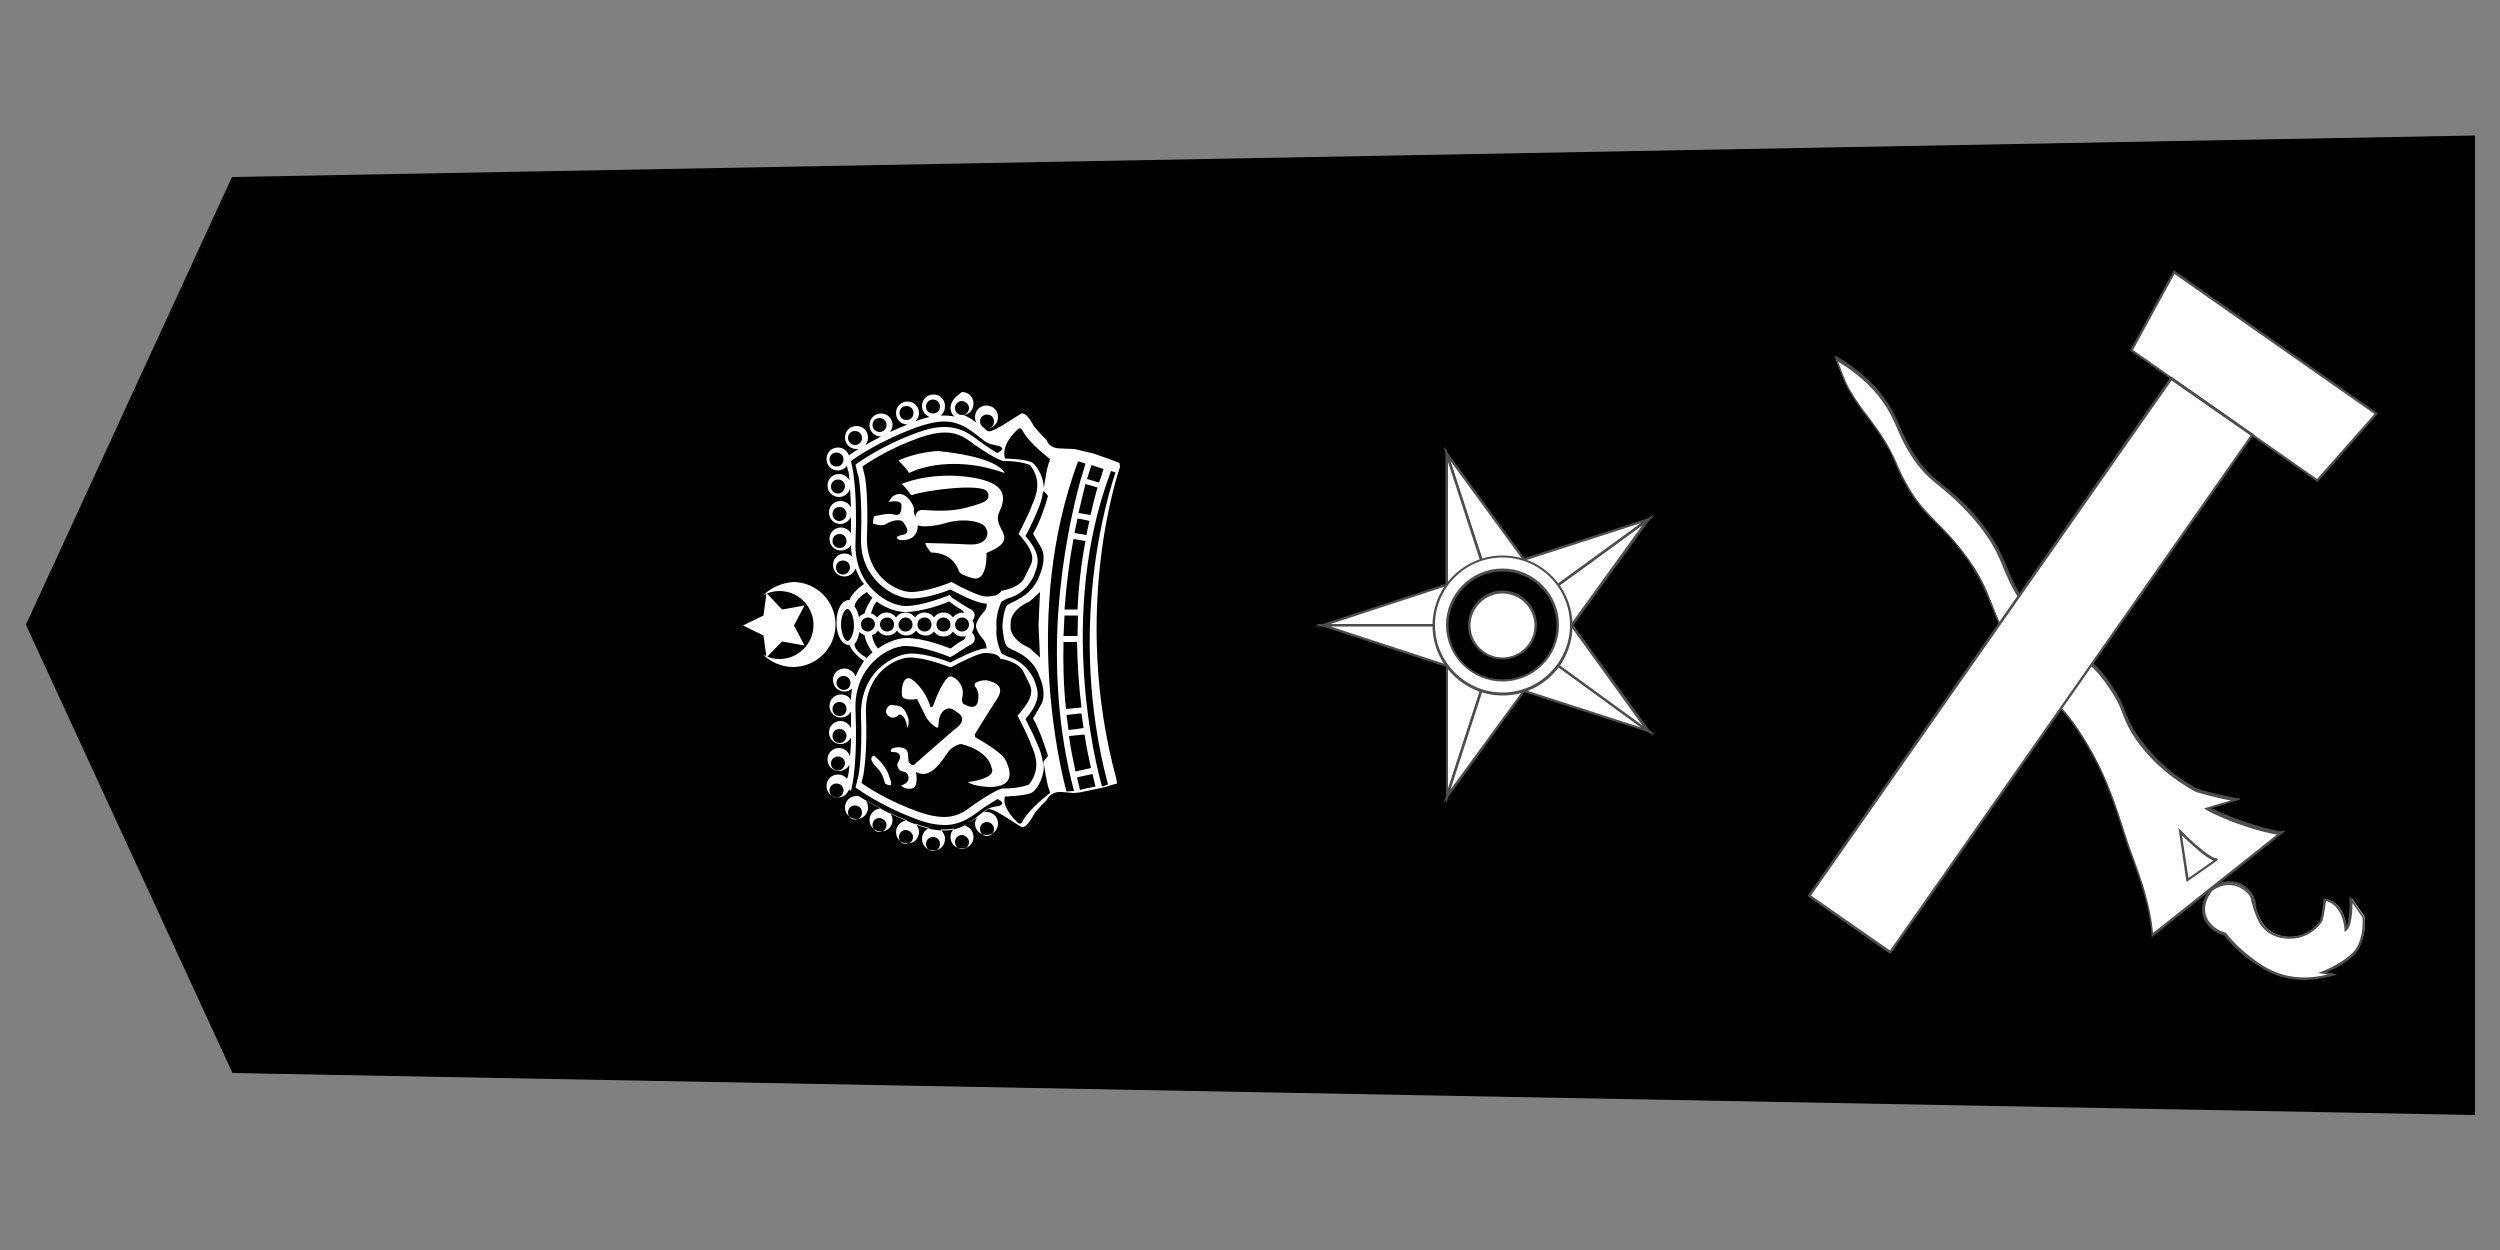 <?xml version="1.0" encoding="utf-8"?>
<!-- Generator: Adobe Illustrator 21.0.0, SVG Export Plug-In . SVG Version: 6.00 Build 0)  -->
<svg version="1.1" id="Layer_1" xmlns="http://www.w3.org/2000/svg" xmlns:xlink="http://www.w3.org/1999/xlink" x="0px" y="0px"
	 viewBox="0 0 500 250" style="enable-background:new 0 0 500 250;" xml:space="preserve">
<rect x="0" y="0" width="500" height="250" fill="#808080" stroke="none"/>
<style type="text/css">
	.st0{fill:#FFFFFF;}
	.st1{fill:#4D4D4D;}
</style>
<g>
	<g>
		<g>
			<polygon points="494.9,222.8 46.6,214.5 5.4,125 46.6,35.6 494.9,27.2 			"/>
		</g>
		<g>
			<path d="M495,223l-0.1,0l-448.4-8.4L5.2,125l0-0.1l41.2-89.5l0.1,0L495,27.1V223z M46.6,214.3l448.1,8.3V27.4L46.6,35.7L5.5,125
				L46.6,214.3z"/>
		</g>
	</g>
	<g>
		<g>
			<path class="st0" d="M179.7,92.1c0,0,1.8,1.8,2.1,2.5c0,0,7.6-4.1,19.1,0c0,0-0.7-3.1-13.3-4.4C187.5,90.2,183.3,90.4,179.7,92.1
				z"/>
		</g>
		<g>
			<path class="st0" d="M182.2,99c0,0-1.3-1.9-1.9-2.2c0,0,5.1-2.3,12.7-1.5c7.6,0.9,8.6,3.4,6.9,7c-1.8,3.6,4.7,5.3-2.6,8.3
				c0,0,0.3,6-2.9,5c-3.2-1-2.2-1-3.2-2.6c-1-1.6-2.8-2.5-5-2.5c0,0-1.5-1.8-1-1.9c0,0,4.8,0.1,8.9,0.3c4.1,0.1,4.1-3.4,2-4.2
				c-2-0.9-5-0.7-6.9-0.1c-1.9,0.6-5.3,1-5.8,0.3c-0.6-0.7-0.6-3.1,1.3-2.9c1.9,0.1,5.1,0.4,8.3-0.4c3.2-0.9,5.4-1.3,4.5-3.2
				c-0.9-1.9-12.8-0.3-15,0.6"/>
		</g>
		<g>
			<path class="st0" d="M180,108c0,0,4.1,0.6,3.5-3.8c0,0-1-1.8-0.7-2.2c0.3-0.4-1.8-4.8-4.4-2.6l-0.7,1c0,0,2.6-0.6,2.6,0.7
				c0,1.3-0.3,2.2-1.5,1.8c-1.2-0.4-3.4,0.3-3.8,0.3s-0.4,1.5-0.4,1.5s1.8,0.7,2.6,0.1c0.9-0.6,2.9-1.2,3.5-0.3
				c0.6,0.9,1.5,2.2-0.3,2.5C178.7,107.3,179.5,107.9,180,108z"/>
		</g>
		<g>
			<path class="st0" d="M183.4,139.8c0,0-2.8,0.5-3-0.7c-0.2-1.2,0.2-4.4,2-3.2c1.8,1.3,3.1,3.5,3.7,5.5c0,0,0.4,0.3,0.7-0.7
				c0.3-0.9,2.2-5.8,3.5-5.4c1.3,0.4,2.6,2.1,2.2,4c0,0-0.3,0.8,0.1,1.4c0,0,2.6,1.8,3-0.5c0,0,0.4-1.7-0.5-2.8
				c-0.9-1.1,1.8-1.5,2.5-1.3c0.8,0.3,3.7,0.8,1.8,3.7c-1.9,2.9-4.4,7-4.4,7s-0.2,0.5,0.3,0.8c0.5,0.3,4.9,2.7,5.8,4.4
				c0.9,1.8,2.2,5.4-3.2,5.4c0,0-3.3-0.1-4.3-1c0,0,5.9-0.6,4.7-2.9c0,0-0.4-3.3-6.1-4.7c0,0-1.7,0.2-2.8,1.9
				c-1.2,1.8-3.3,4.9-5.7,3.9l-0.5-0.2c0,0,0.6,3-0.8,3.3c-1.4,0.3-2.2-0.6-2.2-0.6s1.7-0.4,1.5-1.7c-0.2-1.3-1.3-1-1.7-1.3
				c-0.3-0.3-0.8-1.1-0.4-1.6c0.3-0.5,1.2-2.2-1.3-2.1c0,0-0.5-0.5,0.4-0.8c0.9-0.3,2.5-0.2,2.8,0.8c0.3,0.9,0,1.8,0.4,2.2
				c0.4,0.3,0.6,0.7,1.1,0.2c0.5-0.5,8-7,8-7s3.1-1.9,0.2-3.5c0,0-1.5-1.5-2.8,0.2c-1.3,1.7,0,4-1.7,2.6
				C185.1,143.8,185.3,143.4,183.4,139.8z"/>
		</g>
		<g>
			<path class="st0" d="M179.8,142.9c0,0-0.9,1.2-2.1,0.3c-1.2-0.9,0.1-2.5,0.8-2.2c0.8,0.3,2.2-0.5,3.2,2.8c0,0,0.2,1.1-0.3,1.8
				C181.5,145.6,181.2,142.9,179.8,142.9z"/>
		</g>
		<g>
			<path class="st0" d="M177,156.7c0,0-0.4-1.9-1.3-2.8c-0.8-0.8-2.2-2.3-0.9-2.8c0,0,2,1.6,2.8,3.5
				C178.3,156.5,178.8,157.7,177,156.7z"/>
		</g>
		<g>
			<path class="st0" d="M190.1,81.6c0,0.7,0.3,1.3,0.8,1.7c-0.6-0.1-1.3-0.2-2.1-0.2c-0.2,0-0.5,0-0.7,0c0.6-0.4,0.9-1.1,0.9-1.9
				c0-1.3-1-2.3-2.3-2.3c-1.3,0-2.3,1-2.3,2.3c0,1,0.6,1.8,1.5,2.2c-0.9,0.2-1.9,0.5-2.9,0.9c0.5-0.4,0.8-1,0.8-1.7
				c0-1.3-1-2.3-2.3-2.3s-2.3,1-2.3,2.3c0,1.3,1,2.3,2.3,2.3c-1.2,0.5-2.4,1-3.5,1.5c0.3-0.4,0.5-0.9,0.5-1.4c0-1.3-1-2.3-2.3-2.3
				c-1.3,0-2.3,1-2.3,2.3c0,1.3,1,2.3,2.3,2.3c-1.2,0.6-2.2,1.2-3.1,1.7c0.3-0.4,0.5-0.9,0.5-1.5c0-1.3-1-2.3-2.3-2.3
				c-1.3,0-2.3,1-2.3,2.3c0,1.3,1,2.3,2.3,2.3c0.2,0,0.3,0,0.4,0c-0.9,0.6-1.6,1-1.9,1.3c-0.3-0.9-1.2-1.6-2.2-1.6
				c-1.3,0-2.3,1-2.3,2.3c0,1.3,1,2.3,2.3,2.3c0.7,0,1.4-0.4,1.8-0.9c0.1,0.6,0.2,1.1,0.3,1.1c0,0,0.1,0.6,0.2,1.8
				c-0.4-0.8-1.2-1.3-2.1-1.3c-1.3,0-2.3,1-2.3,2.3c0,1.3,1,2.3,2.3,2.3c1.1,0,1.9-0.7,2.2-1.7c0.1,1,0.1,2.3,0.2,3.8
				c-0.4-0.8-1.2-1.3-2.1-1.3c-1.3,0-2.3,1-2.3,2.3c0,1.3,1,2.3,2.3,2.3c0.9,0,1.7-0.6,2.1-1.4c0,1,0,2.1,0,3.3
				c-0.4-0.7-1.1-1.2-2-1.2c-1.3,0-2.3,1-2.3,2.3c0,1.3,1,2.3,2.3,2.3c0.8,0,1.6-0.4,2-1.1c0,0.8,0.1,1.6,0.2,2.3
				c-0.4-0.4-0.9-0.6-1.5-0.6c-1.3,0-2.3,1-2.3,2.3c0,1.3,1,2.3,2.3,2.3c1,0,1.9-0.7,2.2-1.6c0.5,1.2,1,2.3,1.7,3.1
				c-0.6,0.4-2.4,1.8-2.9,3.2c0,0-0.1,0-0.1,0c-1.4,0-2.5,1.9-2.5,4.4c0,0,0,0,0,0.1c0,0,0,0,0,0.1c0,2.5,1.1,4.4,2.5,4.4
				c0,0,0.1,0,0.1,0c0.5,1.4,2.3,2.8,2.9,3.2c-0.6,0.9-1.2,1.9-1.7,3.1c-0.3-0.9-1.2-1.6-2.2-1.6c-1.3,0-2.3,1-2.3,2.3
				c0,1.3,1,2.3,2.3,2.3c0.6,0,1.1-0.2,1.5-0.6c-0.1,0.7-0.2,1.5-0.2,2.3c-0.4-0.7-1.1-1.1-2-1.1c-1.3,0-2.3,1-2.3,2.3
				c0,1.3,1,2.3,2.3,2.3c0.9,0,1.6-0.5,2-1.2c0,1.2,0,2.3,0,3.3c-0.4-0.8-1.2-1.4-2.1-1.4c-1.3,0-2.3,1-2.3,2.3c0,1.3,1,2.3,2.3,2.3
				c0.9,0,1.7-0.5,2.1-1.3c0,1.5-0.1,2.8-0.2,3.8c-0.3-1-1.2-1.7-2.2-1.7c-1.3,0-2.3,1-2.3,2.3c0,1.3,1,2.3,2.3,2.3
				c0.9,0,1.7-0.5,2.1-1.3c-0.1,1.2-0.2,1.8-0.2,1.8c0,0-0.1,0.5-0.3,1.1c-0.4-0.6-1.1-0.9-1.8-0.9c-1.3,0-2.3,1-2.3,2.3
				c0,1.3,1,2.3,2.3,2.3c1,0,1.9-0.7,2.2-1.6c0.4,0.3,1,0.7,1.9,1.3c-0.1,0-0.3,0-0.4,0c-1.3,0-2.3,1-2.3,2.3c0,1.3,1,2.3,2.3,2.3
				c1.3,0,2.3-1,2.3-2.3c0-0.6-0.2-1.1-0.5-1.5c0.9,0.5,1.9,1.1,3.1,1.7c-1.3,0-2.3,1.1-2.3,2.3c0,1.3,1,2.3,2.3,2.3
				c1.3,0,2.3-1,2.3-2.3c0-0.5-0.2-1-0.5-1.4c1.1,0.5,2.2,1,3.5,1.5c-1.3,0-2.3,1.1-2.3,2.3c0,1.3,1,2.3,2.3,2.3s2.3-1,2.3-2.3
				c0-0.7-0.3-1.3-0.8-1.7c1.1,0.4,2,0.7,2.9,0.9c-0.9,0.3-1.5,1.2-1.5,2.2c0,1.3,1,2.3,2.3,2.3c1.3,0,2.3-1,2.3-2.3
				c0-0.8-0.4-1.4-0.9-1.9c0.3,0,0.5,0,0.7,0c0.8,0,1.5-0.1,2.1-0.2c-0.5,0.4-0.8,1-0.8,1.7c0,1.3,1,2.3,2.3,2.3
				c1.3,0,2.3-1,2.3-2.3c0-1.2-0.9-2.2-2-2.3c1-0.4,1.9-1,2.7-1.6c-0.2,0.4-0.4,0.8-0.4,1.2c0,1.3,1,2.3,2.3,2.3
				c1.3,0,2.3-1,2.3-2.3c0-1.3-1-2.3-2.3-2.3c-0.2,0-0.4,0-0.6,0.1l0.8-0.6c0.9-0.6,5,2.5,6.8,3.5c0.3,0.1,0.8,0,1.6-1.1
				c0.3-0.4,0.7-1,1-1.6c0.3-0.5,1.5-1.8,2.4-2.6c0.7-1.6,2.3-1.8,3.1-1.7l2.3,0.2l1.2-0.1l4.3-0.9l0,0l1.2-0.3l0.9-0.3l1.1-0.3
				l-0.1-0.8c-9.3-34.1,0.6-62.2,0.7-62.5l-0.1-0.8l-1.8-0.7l-3.4-1.2l-3.8-0.9l0,0c-0.6,0-2.3-0.1-2.6-0.1c-0.8,0-2.4-0.1-3-1.7
				c-0.9-0.9-2.1-2.2-2.4-2.6c-0.3-0.5-0.7-1.2-1-1.6c-0.8-1.1-1.4-1.2-1.6-1.1c-1.8,1-6,4.1-6.8,3.5l-0.8-0.6
				c0.2,0.1,0.4,0.1,0.6,0.1c1.3,0,2.3-1,2.3-2.3c0-1.3-1-2.3-2.3-2.3c-1.3,0-2.3,1-2.3,2.3c0,0.5,0.1,0.9,0.4,1.2
				c-0.8-0.6-1.7-1.2-2.7-1.6c1.2-0.1,2-1.1,2-2.3c0-1.3-1-2.3-2.3-2.3C191.1,79.3,190.1,80.3,190.1,81.6z M185.2,81.3
				c0-0.8,0.6-1.4,1.4-1.4c0.8,0,1.4,0.6,1.4,1.4c0,0.8-0.6,1.4-1.4,1.4C185.8,82.7,185.2,82.1,185.2,81.3z M179.9,82.6
				c0-0.8,0.6-1.4,1.4-1.4c0.8,0,1.4,0.6,1.4,1.4c0,0.8-0.6,1.4-1.4,1.4C180.5,84,179.9,83.4,179.9,82.6z M174.5,85
				c0-0.8,0.6-1.4,1.4-1.4c0.8,0,1.4,0.6,1.4,1.4c0,0.8-0.6,1.4-1.4,1.4C175.2,86.4,174.5,85.8,174.5,85z M169.6,87.6
				c0-0.8,0.6-1.4,1.4-1.4c0.8,0,1.4,0.6,1.4,1.4c0,0.8-0.6,1.4-1.4,1.4C170.3,89,169.6,88.4,169.6,87.6z M172.4,162.5
				c0,0.8-0.6,1.4-1.4,1.4c-0.8,0-1.4-0.6-1.4-1.4c0-0.8,0.6-1.4,1.4-1.4C171.8,161.1,172.4,161.7,172.4,162.5z M177.3,165
				c0,0.8-0.6,1.4-1.4,1.4c-0.8,0-1.4-0.6-1.4-1.4c0-0.8,0.6-1.4,1.4-1.4C176.7,163.7,177.3,164.3,177.3,165z M182.6,167.4
				c0,0.8-0.6,1.4-1.4,1.4c-0.8,0-1.4-0.6-1.4-1.4c0-0.8,0.6-1.4,1.4-1.4C182,166.1,182.6,166.7,182.6,167.4z M188,168.8
				c0,0.8-0.6,1.4-1.4,1.4c-0.8,0-1.4-0.6-1.4-1.4c0-0.8,0.6-1.4,1.4-1.4C187.4,167.4,188,168,188,168.8z M193.8,168.4
				c0,0.8-0.6,1.4-1.4,1.4c-0.8,0-1.4-0.6-1.4-1.4c0-0.8,0.6-1.4,1.4-1.4C193.2,167.1,193.8,167.7,193.8,168.4z M165.9,91.9
				c0-0.8,0.6-1.4,1.4-1.4c0.8,0,1.4,0.6,1.4,1.4c0,0.8-0.6,1.4-1.4,1.4C166.5,93.3,165.9,92.7,165.9,91.9z M167.6,98.7
				c-0.8,0-1.4-0.6-1.4-1.4c0-0.8,0.6-1.4,1.4-1.4c0.8,0,1.4,0.6,1.4,1.4C168.9,98.1,168.3,98.7,167.6,98.7z M167.9,104.2
				c-0.8,0-1.4-0.6-1.4-1.4c0-0.8,0.6-1.4,1.4-1.4c0.8,0,1.4,0.6,1.4,1.4C169.3,103.6,168.6,104.2,167.9,104.2z M167.9,109.6
				c-0.8,0-1.4-0.6-1.4-1.4c0-0.8,0.6-1.4,1.4-1.4c0.8,0,1.4,0.6,1.4,1.4C169.3,109,168.7,109.6,167.9,109.6z M168.6,114.9
				c-0.8,0-1.4-0.6-1.4-1.4c0-0.8,0.6-1.4,1.4-1.4c0.8,0,1.4,0.6,1.4,1.4C170,114.2,169.4,114.9,168.6,114.9z M170.9,121.3
				c0.1-0.6,0.5-1.7,2.5-2.9c0.1,0.1,0.2,0.3,0.3,0.4c0.2,0.3,0.5,0.5,0.8,0.7c-0.5,0.7-1.3,2-1.6,3.2c-0.4,0.1-0.8,0.4-1.1,0.7
				C171.6,122.5,171.3,121.8,170.9,121.3z M190.6,123.5c-0.4-0.6-1.1-1-1.9-1c-0.8,0-1.5,0.4-1.9,1c-0.4-0.6-1.1-1-1.9-1
				c-0.8,0-1.5,0.4-1.9,1c-0.4-0.6-1.1-1-1.9-1c-0.8,0-1.5,0.4-1.9,1c-0.4-0.6-1.1-1-1.9-1c-0.8,0-1.4,0.4-1.9,1
				c-0.3-0.4-0.7-0.7-1.2-0.8c0.2-0.7,0.5-1.6,1.1-2.4c2.1,1.5,4.3,2.1,5.7,2.1c3.4,0,7.7-1.6,8.8-2.1c0.5,0.3,1.4,1.1,2.6,1.7
				c0.2,0.2,0.3,0.4,0.4,0.6c-0.2,0-0.4-0.1-0.5-0.1C191.7,122.6,191,122.9,190.6,123.5z M186.8,126.3c0.4,0.6,1.1,1,1.9,1
				c0.8,0,1.5-0.4,1.9-1c0.4,0.6,1.1,1,1.9,1c0.2,0,0.4,0,0.6-0.1c0,0.3-0.1,0.6-0.4,0.8c-1.3,0.6-2.2,1.5-2.6,1.7
				c-1.1-0.4-5.4-2.1-8.8-2.1c-1.4,0-3.6,0.6-5.7,2.1c-0.8-0.9-1.1-2-1.2-2.7c0.5-0.1,0.9-0.4,1.2-0.9c0.4,0.6,1.1,1,1.9,1
				c0.8,0,1.5-0.4,1.9-1c0.4,0.6,1.1,1,1.9,1c0.8,0,1.5-0.4,1.9-1c0.4,0.6,1.1,1,1.9,1C185.7,127.2,186.4,126.8,186.8,126.3z
				 M176,124.9c0-0.8,0.6-1.4,1.4-1.4c0.8,0,1.4,0.6,1.4,1.4c0,0.8-0.6,1.4-1.4,1.4C176.6,126.3,176,125.6,176,124.9z M173.6,126.3
				c-0.8,0-1.4-0.6-1.4-1.4c0-0.8,0.6-1.4,1.4-1.4c0.8,0,1.4,0.6,1.4,1.4C174.9,125.6,174.3,126.3,173.6,126.3z M181.1,123.5
				c0.8,0,1.4,0.6,1.4,1.4c0,0.8-0.6,1.4-1.4,1.4c-0.8,0-1.4-0.6-1.4-1.4C179.8,124.1,180.4,123.5,181.1,123.5z M190.1,124.9
				c0,0.8-0.6,1.4-1.4,1.4c-0.8,0-1.4-0.6-1.4-1.4c0-0.8,0.6-1.4,1.4-1.4C189.4,123.5,190.1,124.1,190.1,124.9z M192.4,123.5
				c0.8,0,1.4,0.6,1.4,1.4c0,0.8-0.6,1.4-1.4,1.4c-0.8,0-1.4-0.6-1.4-1.4C191.1,124.1,191.7,123.5,192.4,123.5z M186.3,124.9
				c0,0.8-0.6,1.4-1.4,1.4c-0.8,0-1.4-0.6-1.4-1.4c0-0.8,0.6-1.4,1.4-1.4C185.7,123.5,186.3,124.1,186.3,124.9z M168.2,125
				c0-1.9,0.7-3.2,1.3-3.2c0.5,0,1.2,1.2,1.3,3.2c0,1.9-0.8,3.2-1.3,3.2C169,128.2,168.3,127,168.2,125z M170.9,128.8
				c0.5-0.5,0.8-1.4,1-2.4c0.3,0.3,0.6,0.5,1,0.6c0.2,1.3,1.1,2.8,1.6,3.5c-0.3,0.2-0.5,0.5-0.8,0.7c-0.1,0.1-0.2,0.2-0.3,0.4
				C171.4,130.5,170.9,129.4,170.9,128.8z M167.3,136.6c0-0.8,0.6-1.4,1.4-1.4c0.8,0,1.4,0.6,1.4,1.4c0,0.8-0.6,1.4-1.4,1.4
				C167.9,137.9,167.3,137.3,167.3,136.6z M167.9,143.2c-0.8,0-1.4-0.6-1.4-1.4c0-0.8,0.6-1.4,1.4-1.4c0.8,0,1.4,0.6,1.4,1.4
				C169.3,142.6,168.7,143.2,167.9,143.2z M167.9,148.6c-0.8,0-1.4-0.6-1.4-1.4c0-0.8,0.6-1.4,1.4-1.4c0.8,0,1.4,0.6,1.4,1.4
				C169.3,148,168.6,148.6,167.9,148.6z M167.6,154.1c-0.8,0-1.4-0.6-1.4-1.4c0-0.8,0.6-1.4,1.4-1.4c0.8,0,1.4,0.6,1.4,1.4
				C168.9,153.5,168.3,154.1,167.6,154.1z M167.3,159.5c-0.8,0-1.4-0.6-1.4-1.4c0-0.8,0.6-1.4,1.4-1.4c0.8,0,1.4,0.6,1.4,1.4
				C168.7,158.9,168.1,159.5,167.3,159.5z M198.8,165.8c0,0.8-0.6,1.4-1.4,1.4c-0.8,0-1.4-0.6-1.4-1.4c0-0.8,0.6-1.4,1.4-1.4
				C198.1,164.4,198.8,165,198.8,165.8z M216,158c-0.2-0.7-0.4-1.8-0.6-2.5c0.2-0.1,2.7-0.6,3.1-0.7c0.2,0.7,0.4,1.8,0.6,2.5
				C218.4,157.4,216.6,157.8,216,158z M223.1,94.5c-1.4,4.1-9.9,30.8-1.5,62.4c-0.2,0.1-0.4,0.1-0.5,0.2c0,0-0.4,0.1-0.7,0.2
				c-1.2-4.3-9-34.5,1.8-63.1C222.6,94.3,222.8,94.4,223.1,94.5z M215.1,154.3c-0.5-2.4-1-4.7-1.3-7.1l3.1-0.3
				c0.4,2.6,0.9,4.9,1.3,6.7L215.1,154.3z M213.7,146c-0.1-0.7-0.3-2.3-0.4-3c0.7-0.1,2.4-0.3,3-0.3c0.1,0.7,0.3,2.2,0.4,2.9
				C216.3,145.7,213.9,146,213.7,146z M213.2,141.8c-0.5-4.6-0.6-9.1-0.5-13.4h2.7c0.1,4.8,0.4,9.2,0.9,13.1L213.2,141.8z
				 M213.9,127.2c-0.4,0-0.9,0-1.2,0c0-0.8,0.2-3.3,0.2-4.1c0.3,0,0.8,0,1.2,0c0.5,0,1.1,0,1.5,0c0,0.8-0.1,3.3-0.1,4.1
				C215,127.2,214.4,127.2,213.9,127.2z M215.5,121.9h-2.6c0.4-5.2,1-10,1.8-14.1l2.4,0.4C216.2,112.9,215.7,117.5,215.5,121.9z
				 M217.3,107c-0.6-0.1-1.8-0.3-2.4-0.4c0.1-0.7,0.5-2.2,0.6-2.9c0.6,0.1,1.8,0.3,2.4,0.5C217.7,104.9,217.4,106.3,217.3,107z
				 M218.1,103l-2.4-0.4c0.5-2.3,1-4.2,1.4-5.8l2.4,0.7C219,99.2,218.5,101.2,218.1,103z M220.7,93.8c-0.2,0.7-0.6,2-0.9,2.7
				c-0.6-0.2-1.8-0.5-2.4-0.7c0.4-1.2,0.7-2.2,0.9-2.8C218.9,93.2,220,93.6,220.7,93.8z M217.1,92.7l-1.1,3.7
				c-1.4,5.2-3.5,14.4-4.3,25.5l-0.1,1.1c-0.6,10.5-0.1,22.7,3.2,35.2c-0.6,0-1.1,0.1-1.5,0.1c-1.1-4-9-35.6,2.3-66
				C216.1,92.3,216.5,92.6,217.1,92.7z M202.1,125c0-0.3,0.1-0.5,0.1-0.5l-0.1,0c0.1-1.1,0.7-2.8,3.8-4.2l0.9-0.8l1.2-1.1l-0.3,6.6
				l0.3,6.5l-1.1-1l-1-0.9c-3.1-1.4-3.8-3.2-3.8-4.2l0.1,0C202.2,125.5,202.1,125.3,202.1,125z M203.5,85.9c0.7-0.7,1.1,0.4,1.1,0.4
				c1.3,2.4,5.4,5.5,5.4,5.5l-0.1,0.5c-0.5,0.8-1.1,5.1-1.2,5.8l0.9,1.1c-0.3,1.1-1.6,5.4-3,7.5c0,0,0.1,0.3,1.5,2.6
				c0,0,1.5,1.8-0.2,5.8c-1.6,4.5-6,5.3-6.5,6c-0.5,0.6-0.8,2.4-0.9,3.8l0,0c0,0.1,0,0.2,0,0.3c0,0.1,0,0.2,0,0.3l0,0
				c0.1,1.5,0.4,3.2,0.9,3.8c0.5,0.7,5,1.5,6.5,6c1.7,4,0.2,5.8,0.2,5.8c-1.3,2.3-1.5,2.6-1.5,2.6c1.3,2.1,2.7,6.5,3,7.5l-0.9,1.1
				c0.1,0.6,0.7,4.9,1.2,5.8l0.1,0.5c0,0-4.1,3.1-5.4,5.5c0,0-0.4,1.1-1.1,0.4c-0.7-0.7-3.2-3.2-2.5-5.2c0,0,4.2-0.1,5.4-0.8
				c1.2-0.7,2.7-3.7,2.3-6l-0.1,0.1c-0.2-1.5-0.7-2.9-1.1-3.7l-0.2-0.5c-0.5-1.3-1.8-3.7-2.2-4.6c3.5-4.1,2.4-5.8,1.7-7.9
				c0,0-1.4-3.4-5-4.5c-0.4-0.1-1.3-0.6-1.5-0.7c-0.5-1.1-1.2-3.2-1-5l0,0c0-0.1,0-0.1,0-0.2c0-0.1,0-0.1,0-0.2l0,0
				c-0.2-1.8,0.5-3.9,1-5c0.2-0.1,1.1-0.6,1.5-0.7c3.6-1,5-4.5,5-4.5c0.7-2.1,1.8-3.8-1.7-7.9c0.5-0.9,1.7-3.3,2.2-4.6l0.2-0.5
				c0.4-0.9,0.9-2.2,1.1-3.7l0.1,0.1c0.4-2.3-1.1-5.3-2.3-6c-1.2-0.7-5.4-0.8-5.4-0.8C200.2,89.1,202.8,86.6,203.5,85.9z
				 M190.3,133.4c2-1.1,5.5-2.8,6.6-2.8c1.7,0,2.7,0.3,3.1,1l0.1,0.2l0.3,0c0,0,3.6,0.6,4.4,2.8l0.7,1.4c0.9,1.7,1.6,3-1.7,6.8
				l-0.3,0.3l0.2,0.4c0,0,1.7,3.3,2.3,4.8l0.2,0.6c0.8,1.8,2.1,4.8-0.4,8c-0.3,0.1-1.9,0.8-5.2,0.8h-0.1l-0.1,0
				c-0.1,0-1.4,0.4-4.4,2.4l-1.2,0.8c-1.7,1.3-3.3,2.5-6,2.5c-1.3,0-3-0.3-5-1c-6.2-2.2-10.4-5-11.5-5.8c0.1-0.5,0.4-1.7,0.4-1.7
				c0-0.2,0.8-4.1,0.5-12.2c-0.2-4.1,1.5-6.8,2.9-8.3c1.9-2,4.4-2.9,5.9-2.9c3.1,0,7.6,1.8,7.6,1.8l0.3,0.1L190.3,133.4z
				 M189.8,116.6c0,0-4.5,1.8-7.6,1.8c-1.5,0-4-0.9-5.9-2.9c-1.4-1.5-3.1-4.1-2.9-8.3c0.3-8.2-0.4-12.1-0.5-12.2
				c0,0-0.3-1.2-0.4-1.7c1.1-0.8,5.3-3.6,11.5-5.8c2-0.7,3.6-1,5-1c2.7,0,4.3,1.2,6,2.5l1.2,0.8c3,2,4.3,2.4,4.4,2.4l0.1,0h0.1
				c3.3,0,4.9,0.7,5.2,0.8c2.5,3.2,1.2,6.2,0.4,8l-0.2,0.6c-0.6,1.5-2.3,4.8-2.3,4.8l-0.2,0.4l0.3,0.3c3.3,3.8,2.6,5.1,1.7,6.8
				l-0.7,1.4c-0.8,2.2-4.4,2.8-4.4,2.8l-0.3,0l-0.1,0.2c-0.5,0.7-1.4,1-3.1,1c-1.1,0-4.7-1.7-6.6-2.8l-0.3-0.1L189.8,116.6z
				 M196,84.3c0-0.8,0.6-1.4,1.4-1.4c0.8,0,1.4,0.6,1.4,1.4c0,0.8-0.6,1.4-1.4,1.4C196.6,85.7,196,85,196,84.3z M195.6,87.2l1.3,1
				c1,0.7,2.1,0.8,2.9,1c1.3,0.5,0.4,1-0.3,1.4c-0.6-0.3-1.5-0.9-2.7-1.7l-1.1-0.8c-1.7-1.3-3.6-2.7-6.8-2.7c-1.5,0-3.2,0.3-5.4,1.1
				c-7.4,2.7-11.9,6.1-12.1,6.2l-0.3,0.2c0,0,0.5,2.4,0.6,2.4c0,0,0.8,4,0.5,12c-0.2,4.6,1.7,7.5,3.3,9.1c2.3,2.4,5.1,3.3,6.8,3.3
				c3,0,6.8-1.4,7.8-1.8c1.1,0.6,5.3,2.8,7,2.8c0,0,0.1,0,0.2,0c0.1,0.4,0.1,1.1-0.8,2c-0.9,1-1.2,1.9-1.3,2.3l0,0.1c0,0,0,0,0,0.1
				c0,0.1,0,0.1,0,0.1l0,0.1c0.1,0.4,0.4,1.3,1.3,2.3c0.8,0.9,0.8,1.6,0.8,2c-0.1,0-0.1,0-0.2,0c-1.7,0-5.9,2.2-7,2.8
				c-1-0.4-4.9-1.8-7.8-1.8c-1.7,0-4.4,0.9-6.8,3.3c-1.6,1.6-3.4,4.6-3.3,9.1c0.3,8-0.5,11.9-0.5,12c0,0.1-0.6,2.4-0.6,2.4l0.3,0.2
				c0.2,0.1,4.7,3.5,12.1,6.2c2.1,0.8,3.9,1.1,5.4,1.1c3.1,0,5-1.4,6.8-2.7l1.1-0.8c1.2-0.8,2.1-1.3,2.7-1.7
				c0.7,0.4,1.6,0.9,0.3,1.4c-0.9,0.1-2,0.3-2.9,1l-1.3,1c-1.9,1.5-3.7,2.9-6.8,2.9c-1.5,0-3.4-0.3-5.6-1.2c-7-2.6-11.8-5.9-13-6.7
				c0.1-0.5,0.4-2,0.4-2c0-0.2,0.9-4.7,0.5-14.1c-0.2-4.9,1.8-7.9,3.4-9.6c2.2-2.3,4.9-3.3,6.6-3.3c3.6,0,8.6,2.1,8.6,2.1l0.3,0.1
				l0.3-0.1c0.8-0.4,2.5-1.7,4.1-2.5c0.9-0.8,0.6-1.6,0-2.3c0.2-0.4,0.4-0.8,0.4-1.3c0-0.4-0.1-0.8-0.3-1.1c0.5-0.6,0.7-1.4-0.1-2.1
				c-1.6-0.8-3.3-2.1-4.1-2.5L190,119l-0.3,0.1c-0.1,0-5.1,2.1-8.6,2.1c-1.7,0-4.4-1-6.6-3.3c-1.7-1.7-3.6-4.8-3.4-9.6
				c0.4-9.4-0.5-13.9-0.5-14.1c0,0-0.3-1.4-0.4-2c1.2-0.9,6-4.1,13-6.7c2.3-0.8,4.1-1.2,5.6-1.2C191.8,84.3,193.7,85.7,195.6,87.2z
				 M193.8,81.6c0,0.8-0.6,1.4-1.4,1.4c-0.8,0-1.4-0.6-1.4-1.4c0-0.8,0.6-1.4,1.4-1.4C193.2,80.3,193.8,80.9,193.8,81.6z"/>
		</g>
		<g>
			<path class="st0" d="M152.6,119.1c1-0.6,2.1-0.9,3.3-0.9c3.8,0,6.8,3.1,6.8,6.8c0,3.8-3.1,6.8-6.8,6.8c-1.2,0-2.3-0.3-3.3-0.9
				c1.5,1.5,3.7,2.5,6,2.5c4.7,0,8.5-3.8,8.5-8.5c0-4.7-3.8-8.5-8.5-8.5C156.2,116.6,154.1,117.6,152.6,119.1z"/>
		</g>
		<g>
			<polygon class="st0" points="148.6,125.1 152.7,123.1 153.3,118.6 156.4,121.9 160.9,121.1 158.8,125.1 160.9,129.1 156.4,128.3 
				153.3,131.5 152.7,127.1 			"/>
		</g>
	</g>
	<g>
		<g>
			<g>
				<polygon class="st0" points="264.6,125 289.4,116.9 300.5,125 				"/>
				<path class="st1" d="M301.3,125.3H263l26.4-8.6l0.1,0.1L301.3,125.3z M266.1,124.8h33.6l-10.4-7.6L266.1,124.8z"/>
			</g>
			<g>
				<polygon class="st0" points="264.6,125 300.5,125 289.4,133.1 				"/>
				<path class="st1" d="M289.4,133.4l-0.1,0l-26.3-8.6h38.3L289.4,133.4z M266.1,125.3l23.2,7.6l10.4-7.6H266.1z"/>
			</g>
		</g>
		<g>
			<g>
				<polygon class="st0" points="289.4,159.2 289.4,133.1 300.5,125 				"/>
				<path class="st1" d="M289.2,160.8l0-27.8l11.9-8.6L289.2,160.8z M289.6,133.3l0,24.4l10.4-32L289.6,133.3z"/>
			</g>
			<g>
				<polygon class="st0" points="289.4,159.2 300.5,125 304.8,138.2 				"/>
				<path class="st1" d="M288.7,160.7l11.8-36.4l4.5,14l-0.1,0.1L288.7,160.7z M300.5,125.9l-10.4,32l14.4-19.7L300.5,125.9z"/>
			</g>
		</g>
		<g>
			<g>
				<polygon class="st0" points="329.6,146.2 304.8,138.1 300.6,125 				"/>
				<path class="st1" d="M331.1,146.9l-26.4-8.5l-4.5-14L331.1,146.9z M305,138l23.2,7.5L301,125.7L305,138z"/>
			</g>
			<g>
				<polygon class="st0" points="329.6,146.2 300.6,125 314.3,125 				"/>
				<path class="st1" d="M330.8,147.3l-31-22.5h14.7l0.1,0.1L330.8,147.3z M301.3,125.3l27.2,19.8l-14.3-19.8H301.3z"/>
			</g>
		</g>
		<g>
			<g>
				<polygon class="st0" points="329.6,103.9 314.3,125 300.6,125 				"/>
				<path class="st1" d="M314.5,125.3h-14.7l31-22.5L314.5,125.3z M301.3,124.8h12.9l14.3-19.8L301.3,124.8z"/>
			</g>
			<g>
				<polygon class="st0" points="329.6,103.9 300.6,125 304.8,111.9 				"/>
				<path class="st1" d="M300.1,125.7l4.5-14l26.4-8.5L300.1,125.7z M305,112.1l-4,12.3l27.2-19.8L305,112.1z"/>
			</g>
		</g>
		<g>
			<g>
				<polygon class="st0" points="289.4,90.8 304.8,111.9 300.5,125 				"/>
				<path class="st1" d="M300.5,125.8l-11.8-36.4l16.4,22.5l0,0.1L300.5,125.8z M290.1,92.2l10.4,32l4-12.3L290.1,92.2z"/>
			</g>
			<g>
				<polygon class="st0" points="289.4,90.8 300.5,125 289.4,116.9 				"/>
				<path class="st1" d="M301,125.7l-11.9-8.6v-0.1l0-27.7L301,125.7z M289.6,116.8l10.4,7.6l-10.4-32L289.6,116.8z"/>
			</g>
		</g>
		<g>
			<circle class="st0" cx="300.5" cy="125" r="13.8"/>
			<path class="st1" d="M300.5,139.1c-7.7,0-14-6.3-14-14s6.3-14,14-14s14,6.3,14,14S308.3,139.1,300.5,139.1z M300.5,111.5
				c-7.5,0-13.5,6.1-13.5,13.5s6.1,13.5,13.5,13.5s13.5-6.1,13.5-13.5S308,111.5,300.5,111.5z"/>
		</g>
		<g>
			<circle cx="300.5" cy="125" r="11"/>
			<path class="st1" d="M300.5,136.3c-6.2,0-11.3-5.1-11.3-11.3c0-6.2,5.1-11.3,11.3-11.3c6.2,0,11.3,5.1,11.3,11.3
				C311.8,131.2,306.8,136.3,300.5,136.3z M300.5,114.3c-5.9,0-10.8,4.8-10.8,10.8s4.8,10.8,10.8,10.8s10.8-4.8,10.8-10.8
				S306.5,114.3,300.5,114.3z"/>
		</g>
		<g>
			<circle class="st0" cx="300.5" cy="125" r="6.6"/>
			<path class="st1" d="M300.5,131.9c-3.8,0-6.9-3.1-6.9-6.9s3.1-6.9,6.9-6.9s6.9,3.1,6.9,6.9S304.3,131.9,300.5,131.9z
				 M300.5,118.7c-3.5,0-6.4,2.9-6.4,6.4s2.9,6.4,6.4,6.4s6.4-2.9,6.4-6.4S304,118.7,300.5,118.7z"/>
		</g>
	</g>
	<g>
		<g>
			<g>
				<path class="st0" d="M430.5,187c-0.6-7.8-4-14.9-5.5-20c-2-6.3-4-12.9-8.9-20.4c-4.6-7-6-6.1-11.2-13.5
					c-7.8-11-5.3-13.9-12.6-23.1c-4.9-6.2-7.6-7-11.2-13.5c-2.2-4-2.2-5.5-5.1-9.8c-2.2-3.3-3.9-4.8-6.3-8.9
					c-1.1-1.9-2.6-6.2-2.6-6.2s5.2,2.9,8.6,7.3c3.6,4.6,3.4,6.9,6.3,11.6c3.9,6.4,6.6,6.1,12.4,12.6c7.9,8.9,5.2,12.3,12.6,20.5
					c6.5,7.3,9.9,6.2,14.8,13.6c3.4,5.1,2.6,6.7,6.3,11.6c3.8,5,8.2,7.8,10.9,9.3c0.5,0.3,8,2.1,8.4,1.9c0,0-6,1.8-6,1.8
					c4.6,2.6,13.1,5.1,14.7,4.9L430.5,187z"/>
				<path class="st1" d="M430.3,187.5l0-0.5c-0.4-5.8-2.4-11.2-4-15.6c-0.6-1.5-1.1-3-1.5-4.3c-2-6.3-4-12.9-8.9-20.3
					c-2.3-3.6-3.9-5.1-5.5-6.7c-1.6-1.6-3.2-3.2-5.7-6.8c-3.9-5.5-5.2-8.9-6.5-12.2c-1.3-3.2-2.5-6.3-6.1-11c-1.9-2.5-3.6-4.1-5-5.5
					c-2.2-2.2-4-4-6.2-8c-0.9-1.6-1.4-2.8-1.9-4c-0.7-1.7-1.4-3.2-3.1-5.7c-0.8-1.2-1.6-2.2-2.3-3.2c-1.3-1.6-2.5-3.2-3.9-5.8
					c-1.1-1.9-2.5-6.1-2.6-6.2l-0.2-0.6l0.6,0.3c0.1,0,5.3,3,8.7,7.3c2.1,2.7,2.9,4.6,3.8,6.6c0.6,1.5,1.3,3,2.5,5
					c2.2,3.6,4,5,6.2,6.8c1.7,1.4,3.7,2.9,6.2,5.8c4,4.6,5.3,7.7,6.6,10.7c1.2,3,2.4,5.8,6,9.8c2.9,3.3,5.3,4.9,7.3,6.3
					c2.6,1.7,4.8,3.3,7.5,7.3c1.6,2.4,2.3,4,2.9,5.6c0.7,1.8,1.4,3.4,3.4,5.9c2.9,3.8,6.4,6.8,10.8,9.2c0.5,0.3,7.6,2,8.2,1.9l0,0
					c0.2,0,0.3,0,0.3,0.1l0.1,0.2l-0.2,0.1c0,0,0,0-0.1,0l0,0c-0.1,0-3.9,1.2-5.4,1.6c4.8,2.5,12.6,4.7,14,4.6l0.9-0.1L430.3,187.5z
					 M367.6,72.3c0.5,1.3,1.5,4.1,2.3,5.5c1.5,2.6,2.7,4.1,3.9,5.7c0.7,1,1.5,2,2.3,3.2c1.7,2.6,2.4,4.1,3.2,5.8
					c0.5,1.2,1,2.4,1.9,4c2.1,3.9,4,5.7,6.1,7.9c1.4,1.4,3.1,3.1,5,5.6c3.7,4.7,4.9,7.8,6.2,11.1c1.3,3.3,2.6,6.6,6.4,12
					c2.5,3.6,4.1,5.2,5.7,6.7c1.6,1.6,3.1,3.1,5.5,6.8c4.9,7.5,7,14.1,9,20.4c0.4,1.3,0.9,2.7,1.5,4.3c1.6,4.3,3.5,9.6,4,15.3
					l24.8-19.7c-2.7-0.3-10.1-2.6-14.1-4.9l-0.5-0.3l0.6-0.2c2.4-0.7,3.9-1.2,4.8-1.4c-2.5-0.4-7.2-1.7-7.2-1.8
					c-4.5-2.5-8.1-5.5-11-9.3c-2-2.6-2.7-4.3-3.4-6.1c-0.6-1.6-1.3-3.2-2.9-5.5c-2.7-4-4.9-5.5-7.4-7.2c-2.1-1.4-4.5-3-7.4-6.4
					c-3.6-4.1-4.8-6.9-6.1-9.9c-1.2-3-2.5-6.1-6.5-10.6c-2.5-2.8-4.4-4.4-6.1-5.8c-2.2-1.8-4.1-3.3-6.3-6.9c-1.2-2-1.9-3.5-2.5-5
					c-0.9-2-1.7-3.9-3.8-6.5C372.9,75.7,369.1,73.2,367.6,72.3z"/>
			</g>
			<g>
				<path class="st0" d="M436.1,166.3c0,0,6.2,6.3,7.4,5.5l-6,4.2L436.1,166.3z"/>
				<path class="st1" d="M437.3,176.4l-1.6-10.8l0.5,0.5c2.9,3,6.5,5.9,7.1,5.5l0.3,0.4c0,0,0,0,0,0L437.3,176.4z M436.4,167.1
					l1.3,8.5l5-3.5C441,171.5,438,168.6,436.4,167.1z"/>
			</g>
			<g>
				
					<ellipse transform="matrix(0.819 -0.574 0.574 0.819 -23.562 288.624)" class="st0" cx="445.9" cy="181.7" rx="5.1" ry="5.1"/>
				<path class="st1" d="M445.9,187c-0.3,0-0.6,0-0.9-0.1c-1.4-0.2-2.6-1-3.5-2.2l0,0c-0.8-1.2-1.1-2.6-0.9-4c0.2-1.4,1-2.6,2.2-3.5
					c1.2-0.8,2.6-1.1,4-0.9c1.4,0.2,2.6,1,3.5,2.2c1.7,2.4,1.1,5.8-1.3,7.5C448.1,186.7,447,187,445.9,187z M445.9,176.8
					c-1,0-1.9,0.3-2.8,0.9c-1.1,0.7-1.8,1.9-2,3.1c-0.2,1.3,0.1,2.6,0.8,3.6l0,0c0.7,1.1,1.9,1.8,3.1,2c1.3,0.2,2.6-0.1,3.6-0.8
					c2.2-1.5,2.7-4.6,1.2-6.8c-0.7-1.1-1.9-1.8-3.1-2C446.5,176.8,446.2,176.8,445.9,176.8z"/>
			</g>
			<g>
				<path class="st0" d="M445,186.8c1.1,1.4,2.9,3.3,5.4,5.1c1.3,1,3.2,2.3,5.7,3.1c4.3,1.4,8.3,0.5,10.5-0.2l-2-0.4
					c0,0,5.6-2.2,7.2-5s1.1-6.1,1.1-6.1l-2.5-3.6c0,0,0.1,5.3-1.1,6.1c0,0-0.1-5.3-4.2-6c0,0-0.3,3.1-0.7,4.1
					c-0.2,0.6-1.9,2.7-4.8,3.3c-2.2,0.5-5.2,0-6.9-2.3c-1.4-1.8-2.2-5.6-2.2-5.6s-3.3-4.8-8.1-1.4c0,0-3,3.4-0.8,6.5
					C443,186.4,445,186.8,445,186.8z"/>
				<path class="st1" d="M460.8,196c-1.5,0-3.1-0.2-4.8-0.7c-2.6-0.8-4.4-2.2-5.8-3.1c-2-1.4-3.8-3.2-5.4-5.1
					c-0.4-0.1-2.2-0.6-3.5-2.4c-2.3-3.3,0.7-6.8,0.8-6.8c5-3.5,8.5,1.4,8.5,1.5l0,0.1c0,0,0.8,3.8,2.1,5.5c1.8,2.3,4.7,2.6,6.7,2.2
					c2.8-0.6,4.4-2.7,4.6-3.2c0.4-0.9,0.7-4,0.7-4l0-0.3l0.3,0c3.3,0.6,4.1,4.1,4.3,5.6c0.5-1.1,0.7-3.8,0.6-5.4l0-0.8l3,4.4
					c0,0.1,0.5,3.3-1.1,6.2c-1.2,2.3-4.9,4.1-6.5,4.8l2.2,0.4l-1,0.3C465.2,195.5,463.1,196,460.8,196z M445.8,177
					c-1,0-2.1,0.3-3.3,1.1c-0.1,0.1-2.8,3.3-0.7,6.2c1.3,1.8,3.2,2.2,3.2,2.2l0.1,0l0.1,0.1c1.5,1.9,3.3,3.6,5.3,5.1
					c1.3,1,3.2,2.3,5.7,3.1c3.5,1.1,6.9,0.7,9.3,0.1l-1.9-0.3l0.8-0.3c0.1,0,5.5-2.2,7-4.9c1.4-2.6,1.1-5.4,1.1-5.9l-2-2.9
					c0,1.6-0.2,4.8-1.2,5.5l-0.4,0.3l0-0.5c0,0-0.2-4.8-3.7-5.7c-0.1,0.8-0.4,3-0.7,3.9c-0.3,0.7-2,2.9-5,3.5
					c-2.1,0.4-5.3,0.1-7.2-2.4c-1.3-1.7-2.1-5.2-2.2-5.7C450,179.1,448.4,177,445.8,177z"/>
			</g>
		</g>
		<g>
			<g>
				<polygon class="st0" points="463.4,96.1 426.2,70 434.8,54.3 475.2,82.6 				"/>
				<path class="st1" d="M463.5,96.4l-37.5-26.3l8.8-16.1l0.2,0.2l40.6,28.5L463.5,96.4z M426.6,70l36.8,25.8l11.5-13l-40-28
					L426.6,70z"/>
			</g>
			<g>
				
					<rect x="396.3" y="69.9" transform="matrix(0.819 0.574 -0.574 0.819 149.785 -208.913)" class="st0" width="19.7" height="126.3"/>
				<path class="st1" d="M378.1,190.8l-16.6-11.6l72.7-103.9l16.6,11.6L378.1,190.8z M362.2,179.1l15.8,11l72.1-103l-15.8-11
					L362.2,179.1z"/>
			</g>
		</g>
	</g>
</g>
</svg>
